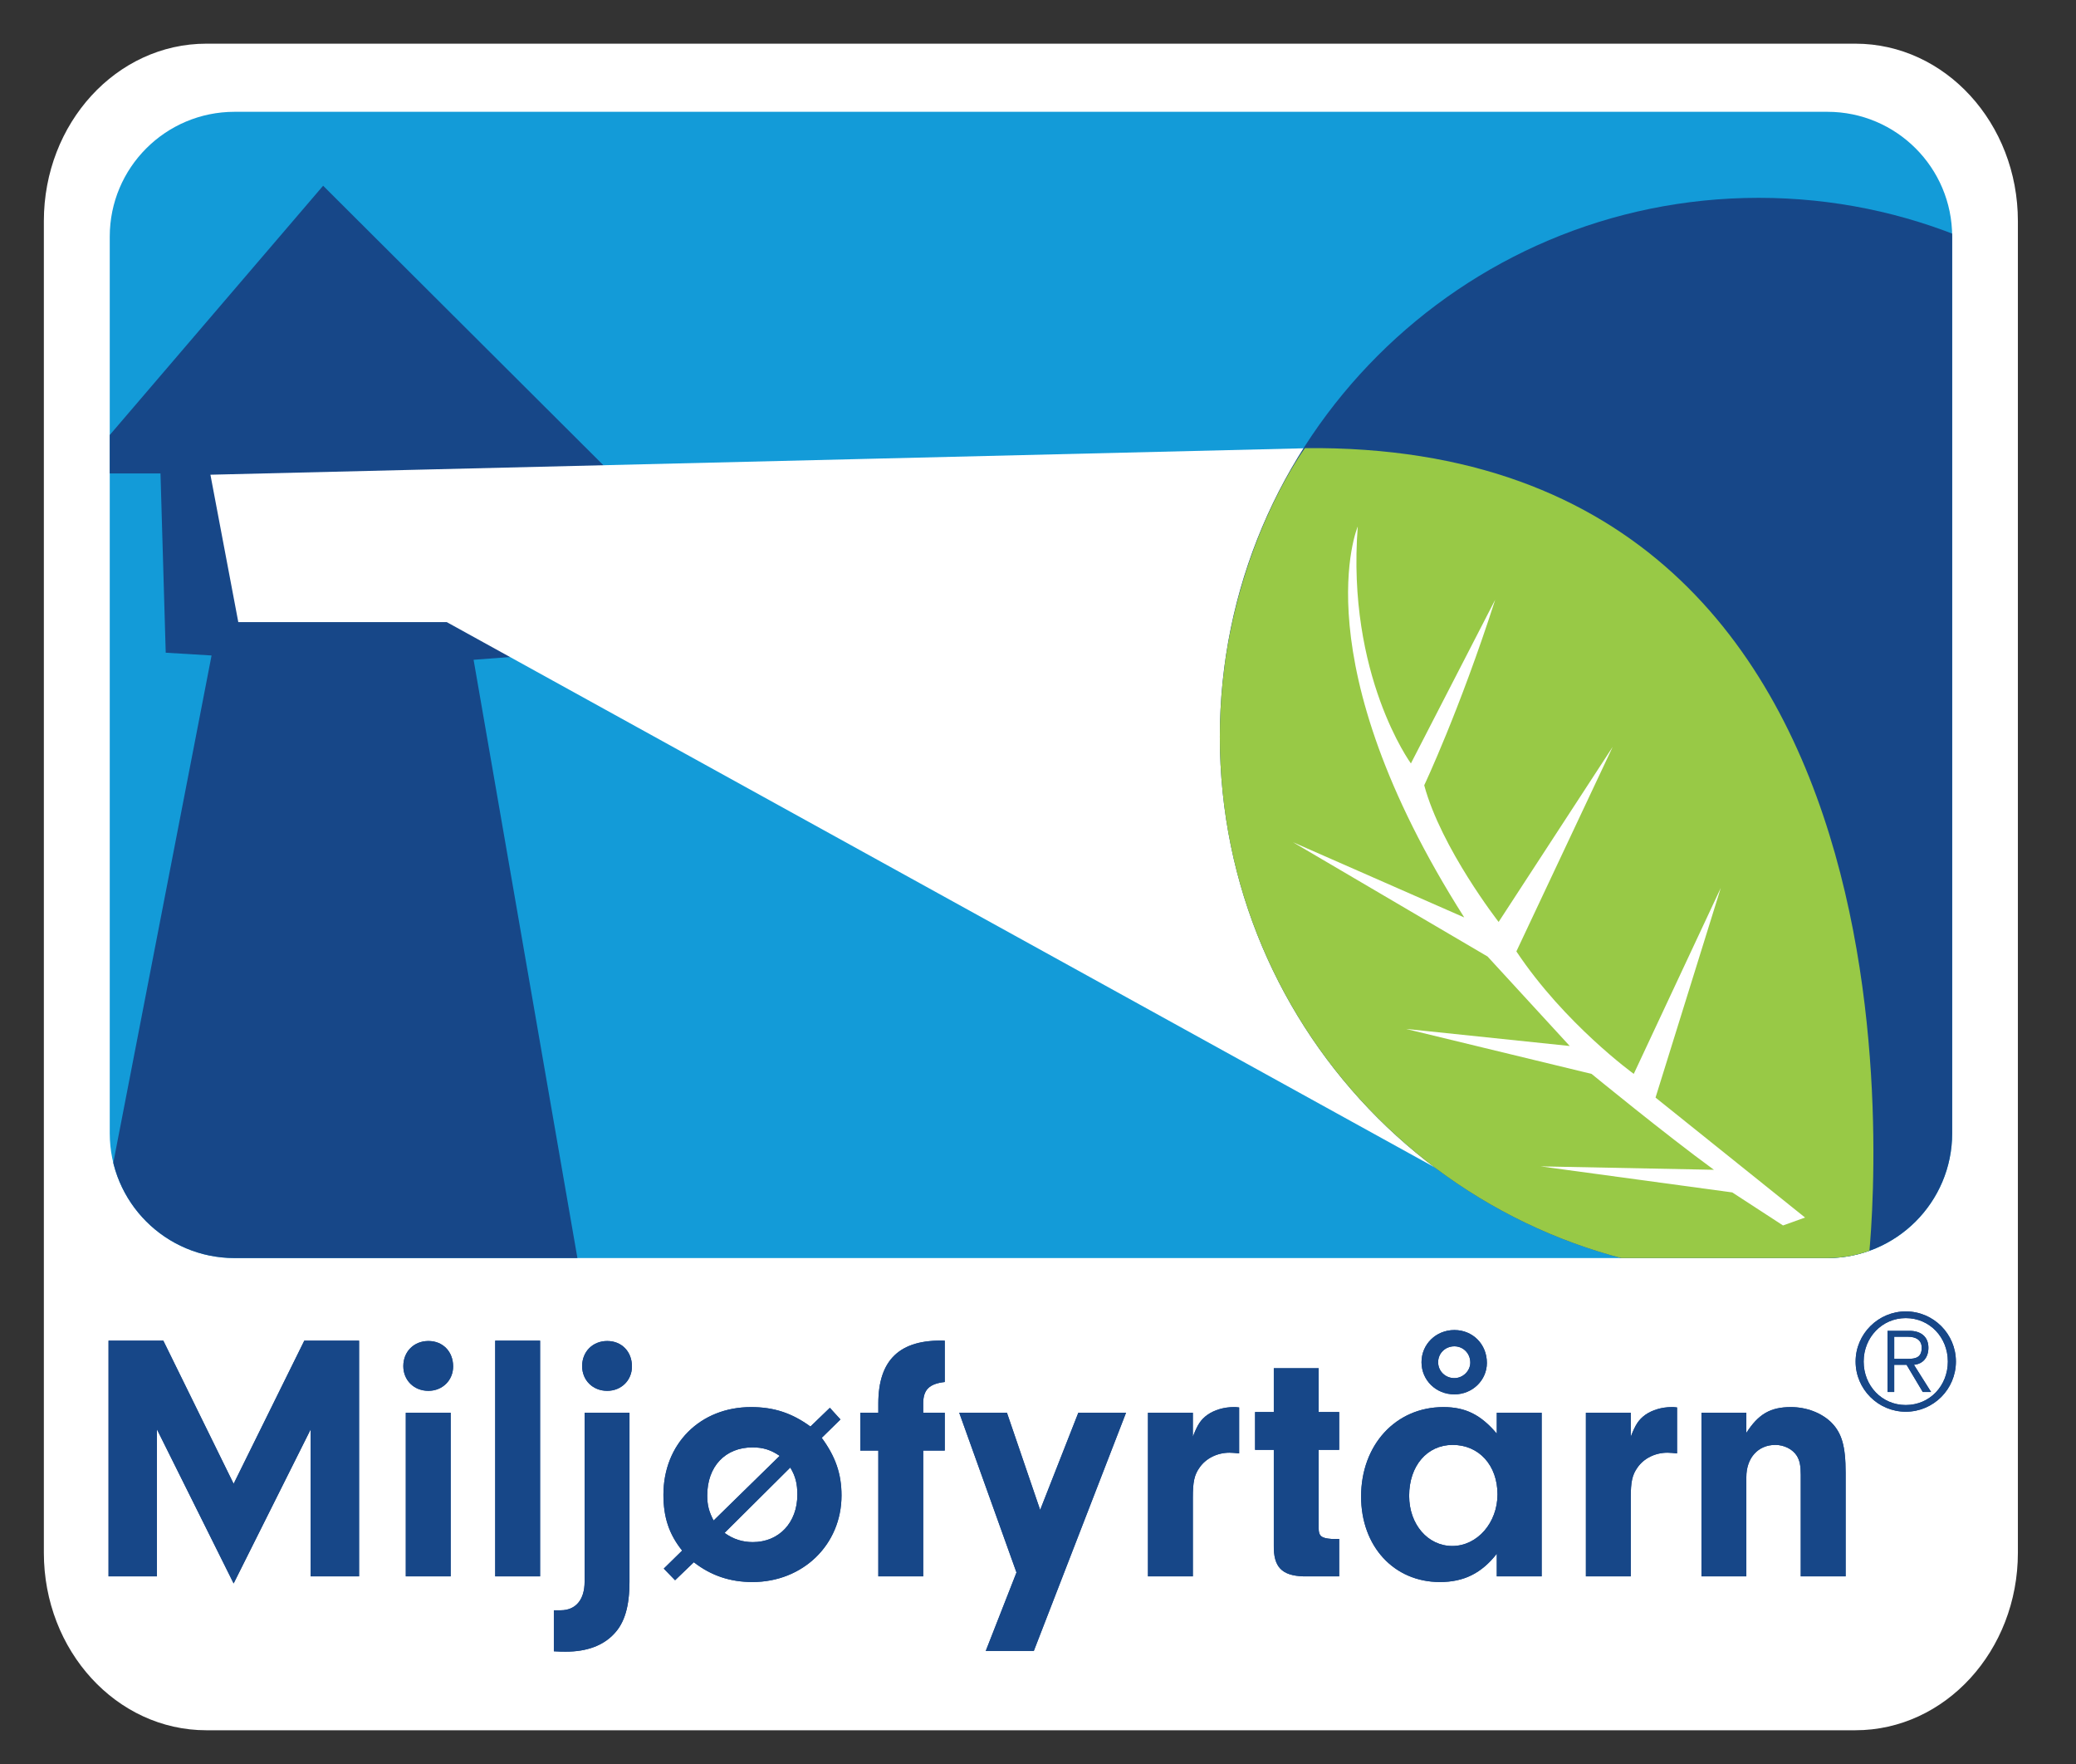<?xml version="1.0" encoding="UTF-8" standalone="no"?>
<!DOCTYPE svg PUBLIC "-//W3C//DTD SVG 1.1//EN" "http://www.w3.org/Graphics/SVG/1.1/DTD/svg11.dtd">
<svg width="100%" height="100%" viewBox="0 0 559 475" version="1.1" xmlns="http://www.w3.org/2000/svg" xmlns:xlink="http://www.w3.org/1999/xlink" xml:space="preserve" xmlns:serif="http://www.serif.com/" style="fill-rule:evenodd;clip-rule:evenodd;stroke-linejoin:round;stroke-miterlimit:2;">
    <rect x="0" y="0" width="559" height="475" fill="#333333" stroke="none"/>
    <g transform="matrix(4.167,0,0,4.167,0,0)">
        <path d="M130.394,100.325C130.394,106.658 125.69,111.793 119.893,111.793L13.334,111.793C7.535,111.793 2.834,106.658 2.834,100.325L2.834,14.286C2.834,7.954 7.535,2.822 13.334,2.822L119.893,2.822C125.69,2.822 130.394,7.954 130.394,14.286L130.394,100.325Z" style="fill:white;fill-rule:nonzero;"/>
        <path d="M122.403,87.798L123.296,87.798C123.814,87.798 124.179,87.685 124.179,87.078C124.179,86.568 123.789,86.368 123.296,86.368L122.403,86.368L122.403,87.798ZM122.403,89.938L121.97,89.938L121.97,85.987L123.399,85.987C124.084,85.987 124.612,86.333 124.612,87.078C124.612,87.694 124.274,88.127 123.677,88.18L124.786,89.938L124.248,89.938L123.2,88.18L122.403,88.18L122.403,89.938ZM123.148,85.163C121.615,85.163 120.428,86.412 120.428,87.971C120.428,89.539 121.606,90.78 123.148,90.78C124.699,90.78 125.868,89.539 125.868,87.971C125.868,86.412 124.699,85.163 123.148,85.163ZM119.908,87.971C119.908,86.178 121.381,84.731 123.148,84.731C124.942,84.731 126.389,86.187 126.389,87.971C126.389,89.756 124.942,91.212 123.148,91.212C121.364,91.212 119.908,89.756 119.908,87.971Z" style="fill:rgb(23,71,136);fill-rule:nonzero;"/>
        <path d="M10.142,101.85L7.014,101.85L7.014,86.621L10.553,86.621L15.097,95.869L19.664,86.621L23.203,86.621L23.203,101.85L20.075,101.85L20.075,92.352L15.097,102.307L10.142,92.352L10.142,101.85Z" style="fill:rgb(23,71,136);fill-rule:nonzero;"/>
        <path d="M29.122,101.85L26.222,101.85L26.222,91.279L29.122,91.279L29.122,101.85ZM29.281,88.287C29.281,89.178 28.596,89.863 27.683,89.863C26.747,89.863 26.062,89.178 26.062,88.264C26.062,87.328 26.747,86.643 27.683,86.643C28.619,86.643 29.281,87.328 29.281,88.287Z" style="fill:rgb(23,71,136);fill-rule:nonzero;"/>
        <rect x="32" y="86.621" width="2.9" height="15.229" style="fill:rgb(23,71,136);fill-rule:nonzero;"/>
        <path d="M40.836,88.287C40.836,89.178 40.151,89.863 39.238,89.863C38.302,89.863 37.617,89.178 37.617,88.264C37.617,87.328 38.302,86.643 39.238,86.643C40.174,86.643 40.836,87.328 40.836,88.287ZM40.677,102.192C40.677,103.792 40.357,104.864 39.672,105.572C38.965,106.326 37.914,106.714 36.566,106.714C36.407,106.714 36.11,106.714 35.79,106.691L35.79,104.042L36.224,104.042C37.206,104.042 37.777,103.357 37.777,102.192L37.777,91.279L40.677,91.279L40.677,102.192Z" style="fill:rgb(23,71,136);fill-rule:nonzero;"/>
        <path d="M46.82,99.042C47.391,99.454 47.985,99.636 48.647,99.636C50.336,99.636 51.524,98.38 51.524,96.576C51.524,95.869 51.41,95.389 51.067,94.818L46.82,99.042ZM50.382,94.064C49.812,93.676 49.309,93.517 48.624,93.517C46.866,93.517 45.701,94.749 45.701,96.622C45.701,97.261 45.815,97.672 46.112,98.243L50.382,94.064ZM43.623,102.101L42.893,101.348L44.08,100.184C43.236,99.133 42.87,98.038 42.87,96.576C42.87,93.288 45.244,90.913 48.533,90.913C50.017,90.913 51.181,91.302 52.369,92.17L53.625,90.959L54.31,91.712L53.099,92.9C53.99,94.11 54.378,95.229 54.378,96.622C54.378,99.796 51.889,102.216 48.624,102.216C47.185,102.216 45.952,101.805 44.834,100.937L43.623,102.101Z" style="fill:rgb(23,71,136);fill-rule:nonzero;"/>
        <path d="M59.656,101.85L56.756,101.85L56.756,93.722L55.592,93.722L55.592,91.279L56.756,91.279L56.756,90.685C56.756,87.854 58.149,86.529 61.049,86.621L61.049,89.292C60.044,89.406 59.656,89.794 59.656,90.685L59.656,91.279L61.049,91.279L61.049,93.722L59.656,93.722L59.656,101.85Z" style="fill:rgb(23,71,136);fill-rule:nonzero;"/>
        <path d="M69.68,91.279L72.763,91.279L66.804,106.669L63.698,106.669L65.684,101.599L61.985,91.279L65.068,91.279L67.214,97.558L69.68,91.279Z" style="fill:rgb(23,71,136);fill-rule:nonzero;"/>
        <path d="M77.081,91.279L77.081,92.832C77.377,92.056 77.583,91.735 78.017,91.416C78.474,91.096 79.09,90.913 79.73,90.913C79.798,90.913 79.912,90.913 80.072,90.936L80.072,93.905C79.844,93.882 79.615,93.859 79.455,93.859C78.656,93.859 77.926,94.225 77.515,94.818C77.172,95.297 77.081,95.755 77.081,96.759L77.081,101.85L74.181,101.85L74.181,91.279L77.081,91.279Z" style="fill:rgb(23,71,136);fill-rule:nonzero;"/>
        <path d="M85.211,98.746C85.211,99.247 85.394,99.385 86.033,99.431L86.536,99.431L86.536,101.85L84.23,101.85C82.814,101.805 82.289,101.234 82.312,99.841L82.312,93.676L81.102,93.676L81.102,91.233L82.312,91.233L82.312,88.402L85.211,88.402L85.211,91.233L86.536,91.233L86.536,93.676L85.211,93.676L85.211,98.746Z" style="fill:rgb(23,71,136);fill-rule:nonzero;"/>
        <path d="M92.931,88.013C92.931,88.585 93.388,89.041 93.981,89.041C94.529,89.041 95.009,88.585 95.009,88.036C95.009,87.442 94.552,86.986 93.981,86.986C93.388,86.986 92.931,87.442 92.931,88.013ZM96.081,88.059C96.081,89.178 95.146,90.091 93.981,90.091C92.794,90.091 91.857,89.178 91.857,88.013C91.857,86.849 92.794,85.935 93.981,85.935C95.168,85.935 96.081,86.849 96.081,88.059ZM91.058,96.645C91.058,98.494 92.268,99.887 93.844,99.887C95.465,99.887 96.767,98.38 96.767,96.554C96.767,94.681 95.579,93.356 93.867,93.356C92.223,93.356 91.058,94.704 91.058,96.645ZM96.721,91.279L99.621,91.279L99.621,101.85L96.721,101.85L96.721,100.389C95.739,101.645 94.597,102.216 93.045,102.216C90.076,102.216 87.953,99.91 87.953,96.69C87.953,93.356 90.19,90.913 93.273,90.913C94.711,90.913 95.694,91.416 96.721,92.626L96.721,91.279Z" style="fill:rgb(23,71,136);fill-rule:nonzero;"/>
        <path d="M105.378,91.279L105.378,92.832C105.675,92.056 105.881,91.735 106.314,91.416C106.771,91.096 107.388,90.913 108.028,90.913C108.096,90.913 108.21,90.913 108.37,90.936L108.37,93.905C108.142,93.882 107.913,93.859 107.753,93.859C106.954,93.859 106.223,94.225 105.813,94.818C105.47,95.297 105.378,95.755 105.378,96.759L105.378,101.85L102.479,101.85L102.479,91.279L105.378,91.279Z" style="fill:rgb(23,71,136);fill-rule:nonzero;"/>
        <path d="M112.847,91.279L112.847,92.58C113.623,91.37 114.399,90.913 115.724,90.913C116.728,90.913 117.688,91.279 118.326,91.895C119.012,92.58 119.263,93.425 119.263,95.161L119.263,101.85L116.363,101.85L116.363,95.297C116.363,94.704 116.295,94.362 116.112,94.064C115.838,93.631 115.29,93.356 114.72,93.356C113.6,93.356 112.847,94.202 112.847,95.434L112.847,101.85L109.947,101.85L109.947,91.279L112.847,91.279Z" style="fill:rgb(23,71,136);fill-rule:nonzero;"/>
        <g>
            <clipPath id="_clip1">
                <path d="M118.084,81.284L15.155,81.284C10.702,81.284 7.092,77.674 7.092,73.221L7.092,15.287C7.092,10.834 10.702,7.224 15.155,7.224L118.084,7.224C122.537,7.224 126.147,10.834 126.147,15.287L126.147,73.221C126.147,77.674 122.537,81.284 118.084,81.284Z"/>
            </clipPath>
            <g clip-path="url(#_clip1)">
                <rect x="0.426" y="1.232" width="142.538" height="83.3" style="fill:rgb(19,155,216);fill-rule:nonzero;"/>
                <path d="M7.221,75.645C7.221,75.645 -2.4,81.92 -1.409,86.986C-0.642,90.906 10.143,93.917 13.597,93.898C26.067,93.829 37.496,82.343 37.496,82.343L30.603,42.629L33.087,42.441L32.791,30.458L39.529,30.595L20.88,12.001L5.274,30.23L7.079,30.589L10.371,30.589L10.709,42.172L13.671,42.351L7.221,75.645Z" style="fill:rgb(23,71,136);fill-rule:nonzero;"/>
                <path d="M13.597,30.672L15.398,40.193L28.866,40.193L98.348,78.537C98.348,78.537 70.255,58.723 84.58,28.957L13.597,30.672Z" style="fill:white;fill-rule:nonzero;"/>
                <path d="M148.472,47.605C148.472,66.838 132.881,82.428 113.649,82.428C94.416,82.428 78.825,66.838 78.825,47.605C78.825,28.373 94.416,12.782 113.649,12.782C132.881,12.782 148.472,28.373 148.472,47.605Z" style="fill:rgb(23,71,136);fill-rule:nonzero;"/>
                <path d="M78.993,43.2C79.018,42.957 79.048,42.719 79.077,42.481C79.049,42.721 79.017,42.959 78.993,43.2Z" style="fill:rgb(23,71,136);fill-rule:nonzero;"/>
                <path d="M79.077,42.481C79.115,42.161 79.152,41.841 79.198,41.524C79.151,41.836 79.117,42.16 79.077,42.481Z" style="fill:rgb(152,201,70);fill-rule:nonzero;"/>
                <path d="M84.325,28.954C84.325,28.954 80.463,34.135 79.198,42.524C79.152,42.841 79.115,43.161 79.077,43.481C79.048,43.719 79.018,43.957 78.993,44.2C78.885,45.321 78.825,46.456 78.825,47.605C78.825,66.837 94.416,82.428 113.649,82.428C116.07,82.428 118.432,82.18 120.713,81.71C120.718,81.676 127.143,28.524 84.325,28.954Z" style="fill:rgb(152,201,70);fill-rule:nonzero;"/>
                <path d="M116.641,78.666L106.979,70.916L111.196,57.368L105.573,69.384C105.573,69.384 101.103,66.153 97.987,61.471L104.209,48.257L96.84,59.567C96.84,59.567 93.13,54.811 92.032,50.737C92.032,50.737 94.316,45.909 96.618,38.749L91.171,49.326C91.171,49.326 86.999,43.622 87.738,34.014C87.738,34.014 84.037,42.637 94.618,59.277L83.548,54.415L96.125,61.801L101.435,67.583L90.849,66.479L102.846,69.385C102.846,69.385 107.625,73.302 110.752,75.581L99.552,75.36L111.937,77.043L115.217,79.177L116.641,78.666Z" style="fill:white;fill-rule:nonzero;"/>
            </g>
        </g>
        <path d="M122.403,87.798L123.296,87.798C123.814,87.798 124.179,87.685 124.179,87.078C124.179,86.568 123.789,86.368 123.296,86.368L122.403,86.368L122.403,87.798ZM122.403,89.938L121.97,89.938L121.97,85.987L123.399,85.987C124.084,85.987 124.612,86.333 124.612,87.078C124.612,87.694 124.274,88.127 123.677,88.18L124.786,89.938L124.248,89.938L123.2,88.18L122.403,88.18L122.403,89.938ZM123.148,85.163C121.615,85.163 120.428,86.412 120.428,87.971C120.428,89.539 121.606,90.78 123.148,90.78C124.699,90.78 125.868,89.539 125.868,87.971C125.868,86.412 124.699,85.163 123.148,85.163ZM119.908,87.971C119.908,86.178 121.381,84.731 123.148,84.731C124.942,84.731 126.389,86.187 126.389,87.971C126.389,89.756 124.942,91.212 123.148,91.212C121.364,91.212 119.908,89.756 119.908,87.971Z" style="fill:rgb(23,71,136);fill-rule:nonzero;"/>
        <path d="M10.142,101.85L7.014,101.85L7.014,86.621L10.553,86.621L15.097,95.869L19.664,86.621L23.203,86.621L23.203,101.85L20.075,101.85L20.075,92.352L15.097,102.307L10.142,92.352L10.142,101.85Z" style="fill:rgb(23,71,136);fill-rule:nonzero;"/>
        <path d="M29.122,101.85L26.222,101.85L26.222,91.279L29.122,91.279L29.122,101.85ZM29.281,88.287C29.281,89.178 28.596,89.863 27.683,89.863C26.747,89.863 26.062,89.178 26.062,88.264C26.062,87.328 26.747,86.643 27.683,86.643C28.619,86.643 29.281,87.328 29.281,88.287Z" style="fill:rgb(23,71,136);fill-rule:nonzero;"/>
        <rect x="32" y="86.621" width="2.9" height="15.229" style="fill:rgb(23,71,136);fill-rule:nonzero;"/>
        <path d="M40.836,88.287C40.836,89.178 40.151,89.863 39.238,89.863C38.302,89.863 37.617,89.178 37.617,88.264C37.617,87.328 38.302,86.643 39.238,86.643C40.174,86.643 40.836,87.328 40.836,88.287ZM40.677,102.192C40.677,103.792 40.357,104.864 39.672,105.572C38.965,106.326 37.914,106.714 36.566,106.714C36.407,106.714 36.11,106.714 35.79,106.691L35.79,104.042L36.224,104.042C37.206,104.042 37.777,103.357 37.777,102.192L37.777,91.279L40.677,91.279L40.677,102.192Z" style="fill:rgb(23,71,136);fill-rule:nonzero;"/>
        <path d="M46.82,99.042C47.391,99.454 47.985,99.636 48.647,99.636C50.336,99.636 51.524,98.38 51.524,96.576C51.524,95.869 51.41,95.389 51.067,94.818L46.82,99.042ZM50.382,94.064C49.812,93.676 49.309,93.517 48.624,93.517C46.866,93.517 45.701,94.749 45.701,96.622C45.701,97.261 45.815,97.672 46.112,98.243L50.382,94.064ZM43.623,102.101L42.893,101.348L44.08,100.184C43.236,99.133 42.87,98.038 42.87,96.576C42.87,93.288 45.244,90.913 48.533,90.913C50.017,90.913 51.181,91.302 52.369,92.17L53.625,90.959L54.31,91.712L53.099,92.9C53.99,94.11 54.378,95.229 54.378,96.622C54.378,99.796 51.889,102.216 48.624,102.216C47.185,102.216 45.952,101.805 44.834,100.937L43.623,102.101Z" style="fill:rgb(23,71,136);fill-rule:nonzero;"/>
        <path d="M59.656,101.85L56.756,101.85L56.756,93.722L55.592,93.722L55.592,91.279L56.756,91.279L56.756,90.685C56.756,87.854 58.149,86.529 61.049,86.621L61.049,89.292C60.044,89.406 59.656,89.794 59.656,90.685L59.656,91.279L61.049,91.279L61.049,93.722L59.656,93.722L59.656,101.85Z" style="fill:rgb(23,71,136);fill-rule:nonzero;"/>
        <path d="M69.68,91.279L72.763,91.279L66.804,106.669L63.698,106.669L65.684,101.599L61.985,91.279L65.068,91.279L67.214,97.558L69.68,91.279Z" style="fill:rgb(23,71,136);fill-rule:nonzero;"/>
        <path d="M77.081,91.279L77.081,92.832C77.377,92.056 77.583,91.735 78.017,91.416C78.474,91.096 79.09,90.913 79.73,90.913C79.798,90.913 79.912,90.913 80.072,90.936L80.072,93.905C79.844,93.882 79.615,93.859 79.455,93.859C78.656,93.859 77.926,94.225 77.515,94.818C77.172,95.297 77.081,95.755 77.081,96.759L77.081,101.85L74.181,101.85L74.181,91.279L77.081,91.279Z" style="fill:rgb(23,71,136);fill-rule:nonzero;"/>
        <path d="M85.211,98.746C85.211,99.247 85.394,99.385 86.033,99.431L86.536,99.431L86.536,101.85L84.23,101.85C82.814,101.805 82.289,101.234 82.312,99.841L82.312,93.676L81.102,93.676L81.102,91.233L82.312,91.233L82.312,88.402L85.211,88.402L85.211,91.233L86.536,91.233L86.536,93.676L85.211,93.676L85.211,98.746Z" style="fill:rgb(23,71,136);fill-rule:nonzero;"/>
        <path d="M92.931,88.013C92.931,88.585 93.388,89.041 93.981,89.041C94.529,89.041 95.009,88.585 95.009,88.036C95.009,87.442 94.552,86.986 93.981,86.986C93.388,86.986 92.931,87.442 92.931,88.013ZM96.081,88.059C96.081,89.178 95.146,90.091 93.981,90.091C92.794,90.091 91.857,89.178 91.857,88.013C91.857,86.849 92.794,85.935 93.981,85.935C95.168,85.935 96.081,86.849 96.081,88.059ZM91.058,96.645C91.058,98.494 92.268,99.887 93.844,99.887C95.465,99.887 96.767,98.38 96.767,96.554C96.767,94.681 95.579,93.356 93.867,93.356C92.223,93.356 91.058,94.704 91.058,96.645ZM96.721,91.279L99.621,91.279L99.621,101.85L96.721,101.85L96.721,100.389C95.739,101.645 94.597,102.216 93.045,102.216C90.076,102.216 87.953,99.91 87.953,96.69C87.953,93.356 90.19,90.913 93.273,90.913C94.711,90.913 95.694,91.416 96.721,92.626L96.721,91.279Z" style="fill:rgb(23,71,136);fill-rule:nonzero;"/>
        <path d="M105.378,91.279L105.378,92.832C105.675,92.056 105.881,91.735 106.314,91.416C106.771,91.096 107.388,90.913 108.028,90.913C108.096,90.913 108.21,90.913 108.37,90.936L108.37,93.905C108.142,93.882 107.913,93.859 107.753,93.859C106.954,93.859 106.223,94.225 105.813,94.818C105.47,95.297 105.378,95.755 105.378,96.759L105.378,101.85L102.479,101.85L102.479,91.279L105.378,91.279Z" style="fill:rgb(23,71,136);fill-rule:nonzero;"/>
        <path d="M112.847,91.279L112.847,92.58C113.623,91.37 114.399,90.913 115.724,90.913C116.728,90.913 117.688,91.279 118.326,91.895C119.012,92.58 119.263,93.425 119.263,95.161L119.263,101.85L116.363,101.85L116.363,95.297C116.363,94.704 116.295,94.362 116.112,94.064C115.838,93.631 115.29,93.356 114.72,93.356C113.6,93.356 112.847,94.202 112.847,95.434L112.847,101.85L109.947,101.85L109.947,91.279L112.847,91.279Z" style="fill:rgb(23,71,136);fill-rule:nonzero;"/>
    </g>
</svg>
